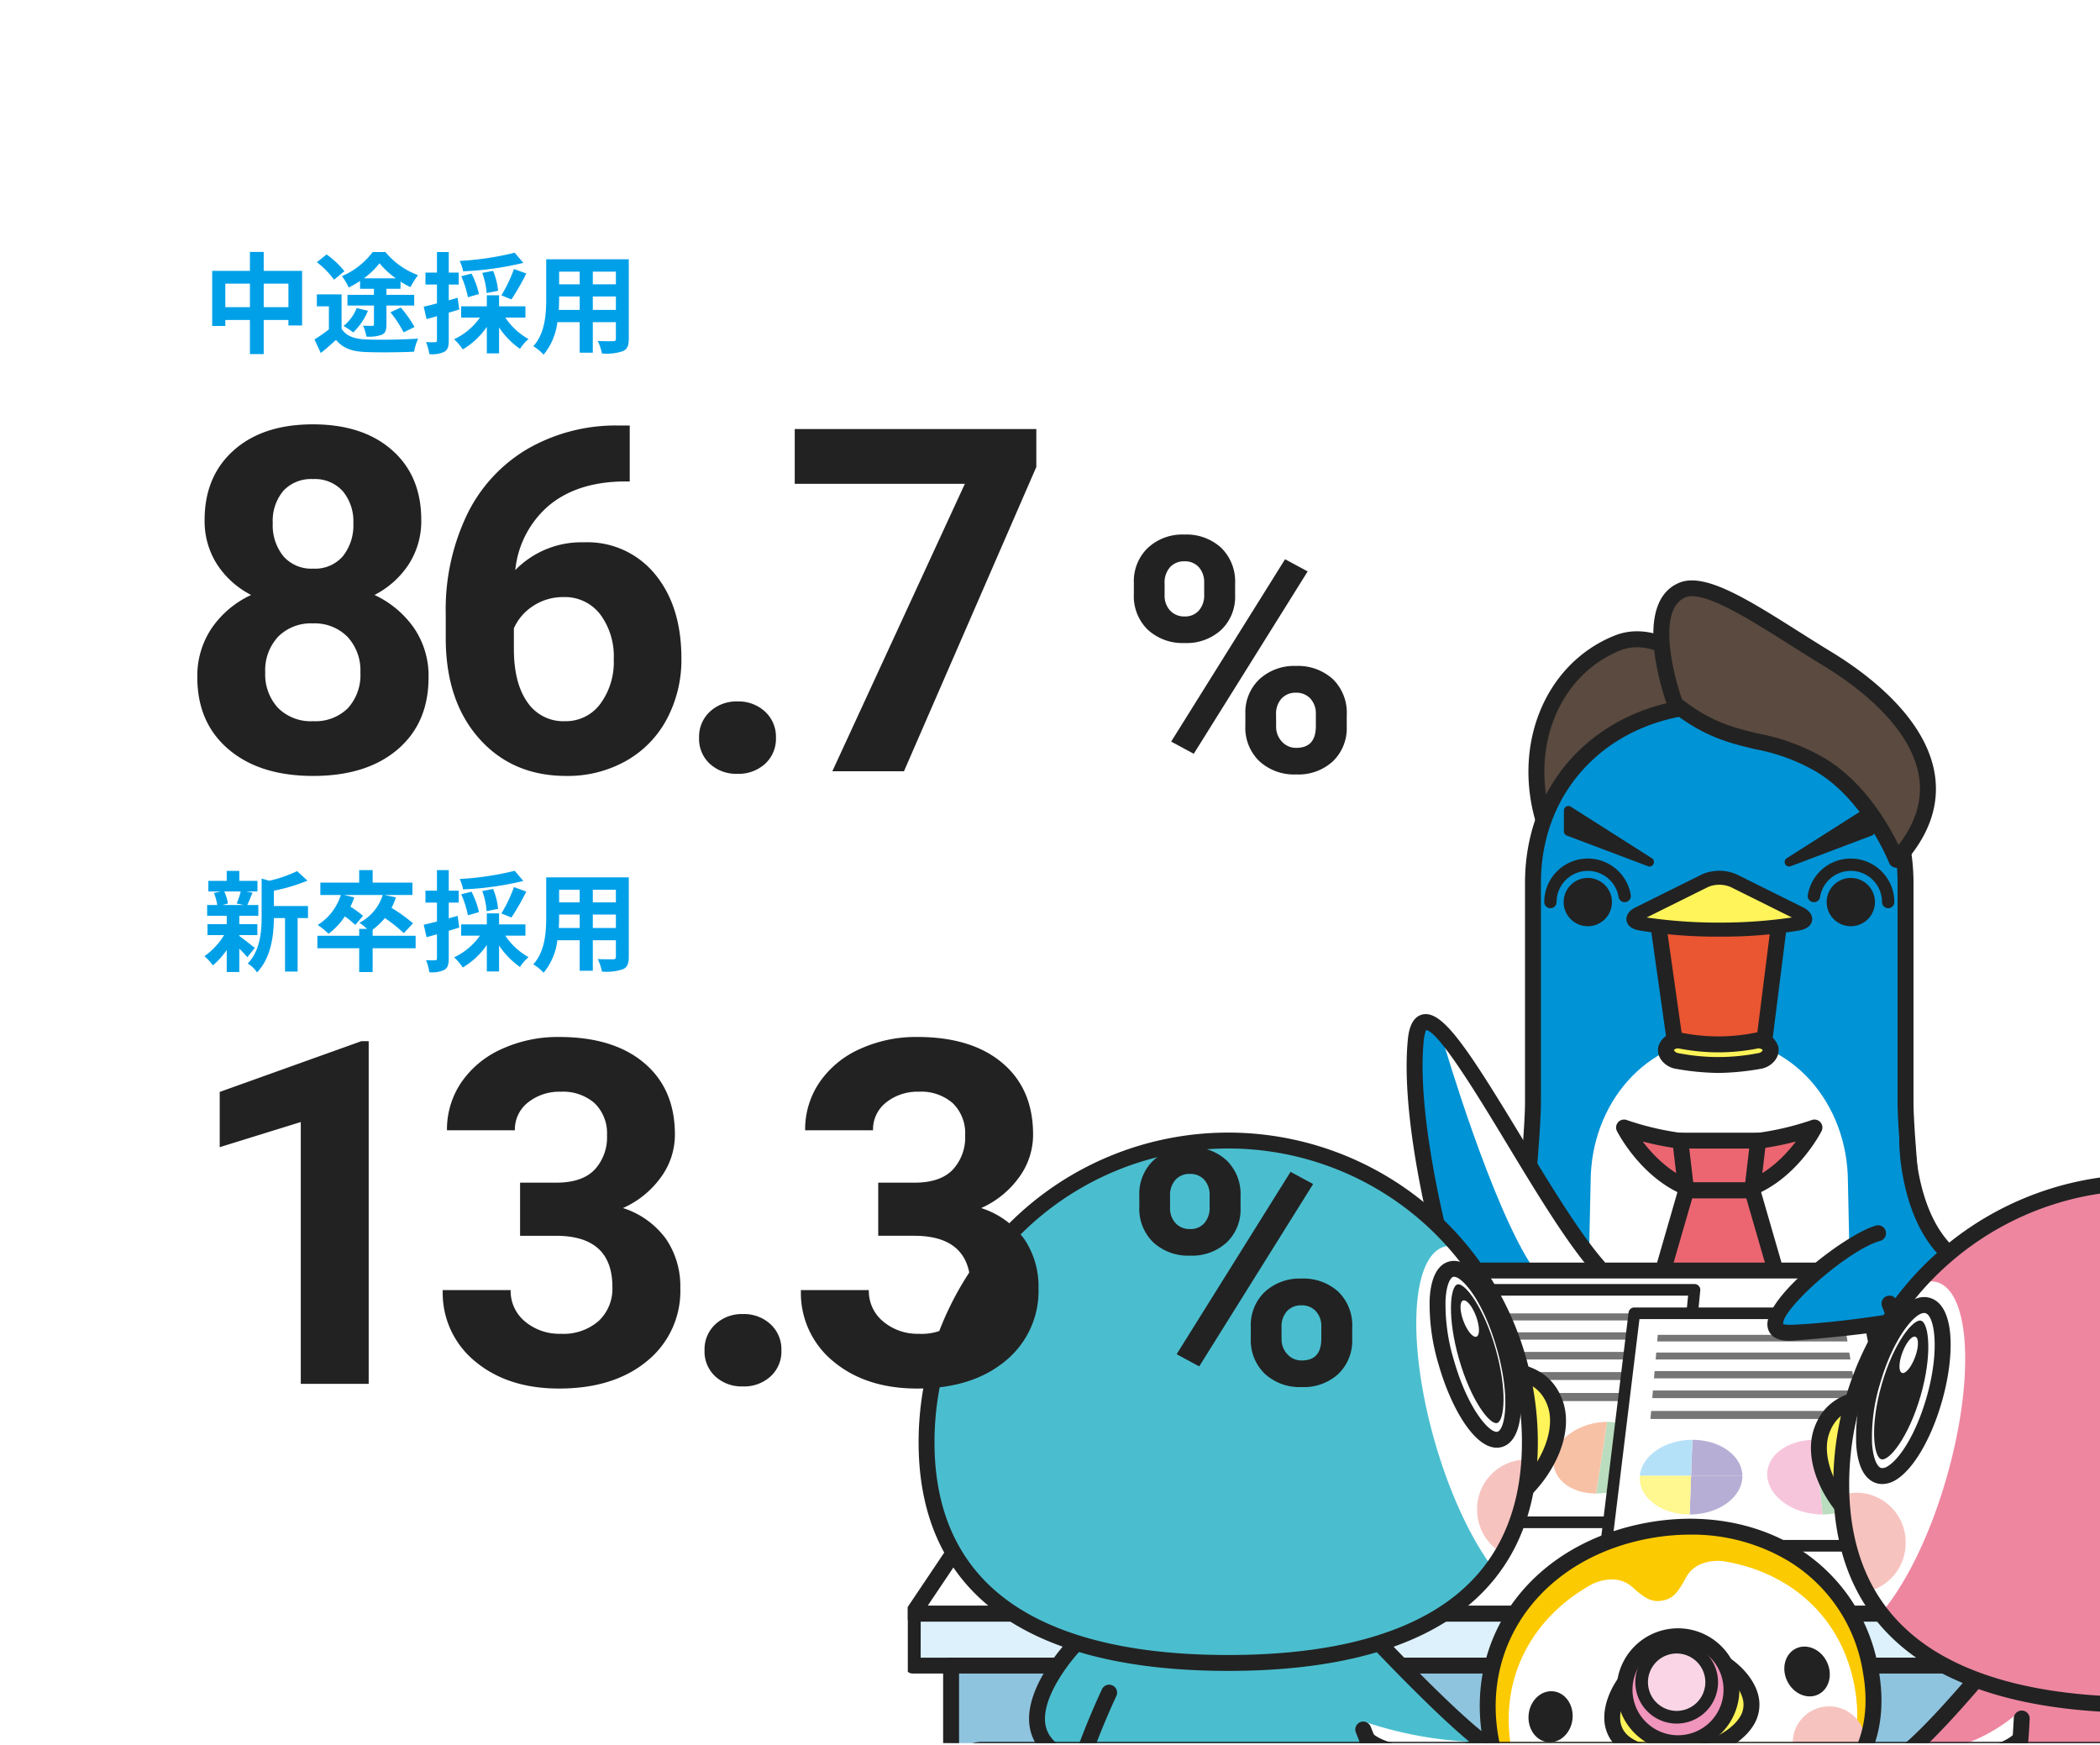 <svg xmlns="http://www.w3.org/2000/svg" xmlns:xlink="http://www.w3.org/1999/xlink" width="384" height="319" viewBox="0 0 384 319"><defs><clipPath id="a"><rect width="218" height="218" transform="translate(444.5 1252.684)" fill="#fff" stroke="#707070" stroke-width="1"/></clipPath><clipPath id="b"><rect width="297.859" height="280.353" fill="none"/></clipPath><clipPath id="d"><path d="M92.627,69.2,82.169,105.381l16.5,13.286,16.5-13.286L104.715,69.2Z" transform="translate(-82.169 -69.2)" fill="none"/></clipPath><clipPath id="f"><rect width="291.582" height="13.157" fill="none"/></clipPath></defs><g transform="translate(-360 -3551)"><rect width="384" height="319" transform="translate(360 3551)" fill="#fff"/><g transform="translate(81.5 2399)" clip-path="url(#a)"><g transform="translate(443.952 1258.113)"><g clip-path="url(#b)"><g clip-path="url(#b)"><path d="M73.16,40.4c-4.553-14.308,1.66-28.331,13.3-33.033,5.666-2.288,11.117,1.855,11.117,1.855L106.6,28.077" transform="translate(43.829 4.084)" fill="#5a4a3f"/><path d="M73.713,42.405a1.456,1.456,0,0,1-1.386-1.012c-4.677-14.7,1.4-29.675,14.144-34.821C92.835,4,98.762,8.428,99.012,8.616a1.421,1.421,0,0,1,.43.53L108.467,28a1.454,1.454,0,0,1-2.624,1.254L96.988,10.747c-1.085-.711-5.26-3.159-9.428-1.481-11.318,4.572-16.677,18-12.461,31.244a1.455,1.455,0,0,1-.946,1.828,1.438,1.438,0,0,1-.44.068" transform="translate(43.276 3.53)" fill="#222"/><path d="M140.3,86.753V46.644c0-19.605-15.249-32.5-34.058-32.5s-34.065,12.9-34.065,32.5V86.753c0,4.8-1.2,17.544-2.385,31.422h72.893C141.5,104.3,140.3,91.549,140.3,86.753" transform="translate(42.686 8.65)" fill="#0093d5"/><path d="M143.934,127.446a1.455,1.455,0,0,1-1.446-1.334c-.4-4.83-.817-9.665-1.214-14.231-.957-11.02-1.786-20.537-1.786-24.577V47.2c0-17.99-13.715-31.048-32.606-31.048S74.272,29.206,74.272,47.2V87.3c0,4.048-.832,13.591-1.794,24.64l-.832,9.652a1.453,1.453,0,0,1-2.9-.245l.832-9.66c.957-10.982,1.784-20.466,1.784-24.387V47.2c0-19.675,14.936-33.955,35.517-33.955S142.4,27.522,142.4,47.2V87.3c0,3.916.824,13.373,1.774,24.324.4,4.571.82,9.412,1.215,14.245a1.453,1.453,0,0,1-1.328,1.568c-.04,0-.082,0-.122,0" transform="translate(42.046 8.098)" fill="#222"/><path d="M125,78.233C125,63.748,114.7,52,101.475,52S77.949,63.748,77.949,78.233l-.361,16.79h47.776Z" transform="translate(47.454 31.803)" fill="#fff"/><path d="M64.056,95.628S56.545,69.588,58.039,53.6s21.035,27.165,33.4,41.235" transform="translate(35.377 30.641)" fill="#0093d5"/><path d="M61.145,52.508S69.956,82.592,77.6,93.727l11.468.833S65.8,55.5,61.145,52.508" transform="translate(37.397 32.115)" fill="#fff"/><path d="M64.609,97.633a1.455,1.455,0,0,1-1.4-1.051c-.309-1.073-7.57-26.49-6.068-42.566.1-1.044.393-4.224,2.7-4.751,3.591-.814,8.027,5.8,17.989,22.264,5.291,8.745,10.758,17.786,15.252,22.9A1.455,1.455,0,0,1,90.9,96.345c-4.661-5.3-10.2-14.458-15.552-23.31-5.278-8.725-12.5-20.659-14.867-20.927a8.879,8.879,0,0,0-.44,2.177c-1.45,15.536,5.894,41.235,5.968,41.491a1.453,1.453,0,0,1-1.4,1.857" transform="translate(34.825 30.091)" fill="#222"/><path d="M88.37,22.054S81.905,4.426,89.681,1.211C94.555-.8,105.524,7.309,116.1,13.722c12.653,7.668,26.588,21.638,12.724,36.814,0,0-4.575-11.736-13.832-17.309-9.853-5.939-16.131-2.8-26.619-11.173" transform="translate(52.506 0.549)" fill="#5a4a3f"/><path d="M129.384,52.539a1.516,1.516,0,0,1-.266-.026,1.458,1.458,0,0,1-1.088-.9c-.042-.113-4.519-11.351-13.228-16.593a34.947,34.947,0,0,0-11.154-4.145c-4.664-1.1-9.483-2.235-15.621-7.136a1.448,1.448,0,0,1-.459-.635C86.859,21.167,80.879,4.06,89.689.419c4.667-1.927,12.6,3.1,21.8,8.911,1.961,1.239,3.955,2.5,5.929,3.7,6.445,3.907,17.484,12.042,19.009,22.646.812,5.655-1.193,11.17-5.965,16.392a1.457,1.457,0,0,1-1.073.474M90.162,21.721c5.47,4.277,9.691,5.272,14.153,6.324A37.856,37.856,0,0,1,116.3,32.53c7.2,4.337,11.633,12.074,13.463,15.849,3.106-4.011,4.377-8.137,3.779-12.292-1.354-9.423-11.631-16.935-17.634-20.574-2-1.21-4-2.477-5.979-3.728C102.5,7.085,94.077,1.758,90.8,3.1c-5.167,2.135-2.326,13.808-.637,18.617" transform="translate(51.943 0)" fill="#222"/><path d="M104.69,63.5H88.953L85.3,37.735l22.551.638Z" transform="translate(52.173 23.079)" fill="#ea5532"/><path d="M105.241,65.506H89.5a1.456,1.456,0,0,1-1.439-1.249L84.417,38.491A1.453,1.453,0,0,1,85.9,36.834l22.551.638a1.452,1.452,0,0,1,1.4,1.636l-3.165,25.127a1.453,1.453,0,0,1-1.442,1.272M90.767,62.6h13.191l2.8-22.266-19.225-.545Z" transform="translate(51.622 22.527)" fill="#222"/><path d="M105.483,53.631c.221,1.014-.709,2.09-2.087,2.314a38.892,38.892,0,0,1-14.92,0c-1.373-.222-2.308-1.307-2.085-2.314a2.257,2.257,0,0,1,2.7-1.4,35.553,35.553,0,0,0,13.7,0,2.251,2.251,0,0,1,2.695,1.4" transform="translate(52.818 31.921)" fill="#fff459"/><path d="M96.479,58.676a46.866,46.866,0,0,1-7.684-.743,4.147,4.147,0,0,1-2.782-1.7,3.028,3.028,0,0,1-.492-2.363,3.679,3.679,0,0,1,4.351-2.522,33.995,33.995,0,0,0,13.235,0,3.7,3.7,0,0,1,4.347,2.524,3.023,3.023,0,0,1-.492,2.361,4.15,4.15,0,0,1-2.782,1.7,47.017,47.017,0,0,1-7.7.745M89.141,54.2a.9.9,0,0,0-.78.3,1.115,1.115,0,0,0,.9.569,37.636,37.636,0,0,0,14.455,0,1.092,1.092,0,0,0,.9-.574,1.065,1.065,0,0,0-1.039-.269,36.936,36.936,0,0,1-14.164,0,1.578,1.578,0,0,0-.268-.023" transform="translate(52.265 31.369)" fill="#222"/><path d="M117.156,40.633a1.127,1.127,0,0,1-1.127-1.127,5.707,5.707,0,0,0-11.338-.923,1.109,1.109,0,0,1-1.3.932,1.129,1.129,0,0,1-.93-1.294,7.961,7.961,0,0,1,15.816,1.286,1.127,1.127,0,0,1-1.127,1.127" transform="translate(62.661 19.298)" fill="#222"/><path d="M113.422,38.161a4.413,4.413,0,1,1-4.414-4.408,4.407,4.407,0,0,1,4.414,4.408" transform="translate(63.973 20.644)" fill="#222"/><path d="M73.679,40.633a1.127,1.127,0,0,1-1.127-1.127,7.963,7.963,0,0,1,15.82-1.286,1.127,1.127,0,1,1-2.226.363,5.709,5.709,0,0,0-11.341.923,1.127,1.127,0,0,1-1.127,1.127" transform="translate(44.374 19.298)" fill="#222"/><path d="M74.754,38.161a4.413,4.413,0,1,0,4.414-4.408,4.407,4.407,0,0,0-4.414,4.408" transform="translate(45.721 20.644)" fill="#222"/><path d="M100.335,35.524l14.828-5.6V26.1Z" transform="translate(61.366 15.962)" fill="#222"/><path d="M100.645,36.655a.821.821,0,0,1-.44-1.512l14.83-9.425a.821.821,0,0,1,1.26.691v3.824a.824.824,0,0,1-.53.767l-14.83,5.6a.79.79,0,0,1-.29.053m14.01-8.753-6.845,4.35,6.845-2.583Z" transform="translate(61.055 15.652)" fill="#222"/><path d="M90.121,35.524l-14.83-5.6V26.1Z" transform="translate(46.049 15.962)" fill="#222"/><path d="M90.432,36.655a.792.792,0,0,1-.29-.055L75.312,31a.822.822,0,0,1-.53-.767V26.41a.82.82,0,0,1,1.26-.691l14.83,9.425a.821.821,0,0,1-.44,1.512m-14.01-6.988,6.845,2.585L76.423,27.9Z" transform="translate(45.738 15.651)" fill="#222"/><path d="M112.82,42.1c1.57-.295,1.686-1.118.256-1.829l-12.1-6.013a6.609,6.609,0,0,0-5.2,0l-12.1,6.013c-1.431.711-1.317,1.534.256,1.829a86.341,86.341,0,0,0,14.448,1.112A86.307,86.307,0,0,0,112.82,42.1" transform="translate(50.56 20.628)" fill="#fff459"/><path d="M98.862,44.978a87.057,87.057,0,0,1-14.685-1.133c-1.815-.34-2.211-1.3-2.288-1.842s.045-1.573,1.7-2.393L95.69,33.6a7.921,7.921,0,0,1,6.342,0l12.1,6.011c1.649.82,1.771,1.852,1.694,2.393s-.471,1.5-2.284,1.842a87.04,87.04,0,0,1-14.682,1.133m14.445-2.392h0ZM85.579,41.481a91.268,91.268,0,0,0,13.283.936,91.224,91.224,0,0,0,13.278-.936l-11.249-5.589a5.394,5.394,0,0,0-4.06,0Z" transform="translate(50.074 20.144)" fill="#222"/><path d="M81.606,62.063s6.2,12.168,17.412,12.168,17.407-12.168,17.407-12.168a53.494,53.494,0,0,1-34.819,0" transform="translate(49.911 37.959)" fill="#eb6671"/><path d="M99.569,76.235c-11.96,0-18.437-12.432-18.706-12.962a1.452,1.452,0,0,1,1.816-2.015,52.081,52.081,0,0,0,33.775,0,1.453,1.453,0,0,1,1.816,2.015c-.269.53-6.748,12.962-18.7,12.962m-14-11.054c2.564,3.363,7.375,8.147,14,8.147,6.646,0,11.452-4.785,14.007-8.152a55.341,55.341,0,0,1-28.007,0" transform="translate(49.36 37.408)" fill="#222"/><path d="M101.155,72.654H89.068l-1.078-9.1h14.239Z" transform="translate(53.816 38.869)" fill="#eb6671"/><path d="M101.707,74.66H89.62a1.452,1.452,0,0,1-1.442-1.283l-1.08-9.1A1.453,1.453,0,0,1,88.54,62.65h14.239a1.458,1.458,0,0,1,1.088.488,1.439,1.439,0,0,1,.355,1.136l-1.073,9.1a1.449,1.449,0,0,1-1.441,1.283m-10.8-2.907h9.5l.73-6.2H90.176Z" transform="translate(53.264 38.318)" fill="#222"/><path d="M104.714,69.2H92.627L82.169,105.382l16.5,13.286,16.5-13.286Z" transform="translate(50.256 42.323)" fill="#eb6671"/></g><g transform="translate(132.425 111.524)"><g clip-path="url(#d)"><path d="M92.41,78.891v7.584l10.682,17.381h4.664Z" transform="translate(-75.905 -63.273)" fill="#0093d5"/><path d="M98.236,78.891v7.584L87.548,103.856H82.884Z" transform="translate(-81.732 -63.273)" fill="#222"/><rect width="3.375" height="13.273" transform="translate(8.126 16.513)" fill="#222"/></g></g><g clip-path="url(#b)"><path d="M99.225,120.673a1.452,1.452,0,0,1-.912-.321l-16.5-13.285a1.462,1.462,0,0,1-.485-1.537L91.781,69.348a1.454,1.454,0,0,1,1.4-1.051h12.087a1.453,1.453,0,0,1,1.4,1.051l10.464,36.182a1.459,1.459,0,0,1-.485,1.537l-16.5,13.285a1.451,1.451,0,0,1-.911.321M84.384,105.408l14.841,11.945,14.838-11.945-9.89-34.2h-9.9Z" transform="translate(49.704 41.771)" fill="#222"/><path d="M295.854,141.028H.9l42.142-62.74H253.71Z" transform="translate(0.552 47.882)" fill="#fff"/><path d="M296.406,143.033H1.453a1.452,1.452,0,0,1-1.205-2.264l42.14-62.74a1.457,1.457,0,0,1,1.209-.643H254.261a1.457,1.457,0,0,1,1.209.643l42.142,62.74a1.454,1.454,0,0,1-1.205,2.264M4.182,140.126H293.676l-40.19-59.833H44.371Z" transform="translate(0 47.33)" fill="#222"/><rect width="294.951" height="9.489" transform="translate(1.454 188.91)" fill="#ddf1fc"/><path d="M296.4,128.711H1.454A1.452,1.452,0,0,1,0,127.257V117.77a1.453,1.453,0,0,1,1.454-1.454H296.4a1.453,1.453,0,0,1,1.454,1.454v9.488a1.452,1.452,0,0,1-1.454,1.454m-293.5-2.906H294.953v-6.582H2.907Z" transform="translate(0 71.14)" fill="#222"/><rect width="280.928" height="16.032" transform="translate(8.466 198.399)" fill="#8fc4df"/><path d="M286.733,141.144H5.8a1.453,1.453,0,0,1-1.454-1.454V123.656A1.452,1.452,0,0,1,5.8,122.2H286.733a1.453,1.453,0,0,1,1.454,1.452V139.69a1.454,1.454,0,0,1-1.454,1.454M7.257,138.236H285.279V125.11H7.257Z" transform="translate(2.661 74.742)" fill="#222"/><path d="M67.8,80.476h42.785l-4.172,42.5H55.283Z" transform="translate(33.812 49.22)" fill="#fff"/><path d="M106.817,124.445H55.686a1.066,1.066,0,0,1-1.019-1.362l12.519-42.5a1.062,1.062,0,0,1,1.019-.761H110.99a1.06,1.06,0,0,1,1.056,1.165l-4.172,42.5a1.064,1.064,0,0,1-1.056.959m-49.712-2.124h48.75L109.82,81.94H69Z" transform="translate(33.409 48.818)" fill="#222"/><path d="M99.125,93.661H62.477l.409-1.483,36.414,0Z" transform="translate(38.211 56.377)" fill="#757575"/><path d="M99.183,91.245H63.134l.388-1.434H99.355Z" transform="translate(38.614 54.93)" fill="#757575"/><path d="M99.243,88.908l-35.475,0,.38-1.388H99.407Z" transform="translate(39.001 53.527)" fill="#757575"/><path d="M99.3,86.643H64.383l.366-1.347,34.709,0Z" transform="translate(39.378 52.168)" fill="#757575"/><path d="M99.356,84.448H64.977l.355-1.3H99.509Z" transform="translate(39.741 50.852)" fill="#757575"/><path d="M78.437,108.56c4.967,0,9.354-3.054,9.791-6.725.424-3.563-3.057-6.379-7.766-6.379h0l-2.027,13.1Z" transform="translate(47.969 58.382)" fill="#b9ddbe"/><path d="M73.685,101.835c-.693,3.67,2.743,6.72,7.7,6.725l2.027-13.1c-4.712,0-9.057,2.815-9.731,6.379" transform="translate(45.012 58.382)" fill="#f7c1a6"/><path d="M64.573,106.141h.011c4.962,0,9.618-3.054,10.379-6.725v0H66.2Z" transform="translate(39.494 60.801)" fill="#b5e1f8"/><path d="M74.347,101.83c.732-3.562-2.5-6.374-7.21-6.374H67.13l-1.549,6.374Z" transform="translate(40.11 58.382)" fill="#b5e1f8"/><path d="M60.231,99.416c-1.017,3.67,2.158,6.72,7.114,6.725l1.623-6.73H60.231Z" transform="translate(36.722 60.801)" fill="#fff78f"/><path d="M68.9,101.83l1.544-6.374c-4.7,0-9.294,2.812-10.28,6.374Z" transform="translate(36.794 58.382)" fill="#b5e1f8"/><path d="M84.736,83.139h42.785l8.366,42.5H79.555Z" transform="translate(48.657 50.849)" fill="#fff"/><path d="M136.29,127.107H79.959a1.06,1.06,0,0,1-1.054-1.191l5.181-42.5a1.061,1.061,0,0,1,1.052-.935h42.785a1.061,1.061,0,0,1,1.041.857l8.366,42.5a1.062,1.062,0,0,1-1.041,1.267m-55.133-2.124H135L127.052,84.6H86.078Z" transform="translate(48.255 50.446)" fill="#222"/><path d="M122.935,95.683H84.6l.134-1.468H122.7Z" transform="translate(51.741 57.623)" fill="#757575"/><path d="M122.194,93.295H84.806l.121-1.4h37.04Z" transform="translate(51.869 56.206)" fill="#757575"/><path d="M121.485,91.022H85l.119-1.33h36.148Z" transform="translate(51.988 54.857)" fill="#757575"/><path d="M120.812,88.858H85.192L85.3,87.59h35.3Z" transform="translate(52.105 53.571)" fill="#757575"/><path d="M120.168,86.793h-34.8l.1-1.21h34.5Z" transform="translate(52.212 52.344)" fill="#757575"/><path d="M104.681,111.146c5.4,0,9.249-3.26,8.621-7.112-.6-3.683-5.093-6.545-10.06-6.545h-.006l1.439,13.657Z" transform="translate(63.14 59.626)" fill="#b9ddbe"/><path d="M97.853,104.033c.19,3.85,4.716,7.109,10.118,7.112l-1.439-13.657c-4.973,0-8.857,2.865-8.679,6.545" transform="translate(59.845 59.625)" fill="#f7c5db"/><path d="M89.051,108.664h.008c5.4,0,9.712-3.26,9.633-7.112v0H89.309Z" transform="translate(54.465 62.108)" fill="#b7aed5"/><path d="M98.593,104.029c-.076-3.679-4.164-6.54-9.131-6.54h-.011l-.239,6.54Z" transform="translate(54.563 59.626)" fill="#b7aed5"/><path d="M83.41,101.551c-.358,3.85,3.707,7.107,9.1,7.112l.258-7.117H83.41Z" transform="translate(51.002 62.107)" fill="#fff78f"/><path d="M92.764,104.029,93,97.489c-4.962,0-9.254,2.862-9.6,6.54Z" transform="translate(51.01 59.626)" fill="#b5e1f8"/><path d="M122.887,63.7s.131,19.183,12.877,23.559c17.015,5.845-24.314,11.009-34.181,11.33s8.807-16.216,16.027-18.216" transform="translate(60.408 38.96)" fill="#0093d5"/><path d="M101.871,100.6c-3.106,0-3.824-1.6-3.971-2.574-.8-5.255,14.2-16.927,19.871-18.5a1.454,1.454,0,0,1,.777,2.8C112.49,84,100.272,95.054,100.77,97.573a6.482,6.482,0,0,0,1.086.118l.23,0c10.611-.345,35.128-4.09,36.829-7.091h0a14.232,14.232,0,0,0-3.072-1.413c-13.567-4.654-13.853-24.1-13.858-24.922a1.453,1.453,0,0,1,1.441-1.463h.011a1.454,1.454,0,0,1,1.454,1.442c0,.182.284,18.208,11.894,22.194,1.486.511,5.428,1.866,5.017,4.608-1.059,7.035-39.236,9.538-39.62,9.549-.1,0-.208.006-.309.006" transform="translate(59.858 38.409)" fill="#222"/><path d="M179.4,139.943h.1c5.439,4.836,23.346,4.6,20.166,1.894-7.766-6.6-21.312-23.941-21.312-23.941h-42.99s-13.546,17.343-21.312,23.941c-3.18,2.7,14.732,2.943,20.166-1.894h.106c-.176,2.406-.44,5.2-.791,7.976h46.655c-.356-2.78-.617-5.57-.79-7.976" transform="translate(69.529 72.107)" fill="#ee86a0"/><path d="M114.181,136.131c9.305,4.749,17.736-.422,17.736-.422a22.969,22.969,0,0,0,2.64-3.8l-.5-3.629a31.171,31.171,0,0,1-19.871,7.847" transform="translate(69.835 78.46)" fill="#fff"/><path d="M95.594,140.466c-8.289-6.6-24.2-23.941-24.2-23.941H28.414A107.177,107.177,0,0,0,16.448,129.4c-1.415,1.742-2.06,8.482-.272,11.5,1.665,2.809,4.719,4.595,7.423,2.263a55.793,55.793,0,0,0-2.018,5.8H78.216c-.872-2.885-1.9-5.779-2.9-8.337,5.6,4.832,23.676,2.551,20.281-.151" transform="translate(9.227 71.268)" fill="#4abecf"/><path d="M52.716,129.507l-1.241.293a16.4,16.4,0,0,0,2.306,3.267s9.707,4.822,18.575.073a71.725,71.725,0,0,1-19.641-3.633" transform="translate(31.483 79.208)" fill="#fff"/><path d="M120.03,145.778a18.005,18.005,0,0,1-5.305-.624,2.516,2.516,0,0,1-1.913-1.81,2.123,2.123,0,0,1,.854-2.063c7.568-6.429,20.975-23.555,21.111-23.728a1.452,1.452,0,1,1,2.288,1.789c-.533.683-12.661,16.174-20.524,23.283,3.575.577,13.567.077,17.268-3.217a1.453,1.453,0,0,1,1.931,2.172c-3.3,2.941-10.4,4.2-15.71,4.2" transform="translate(68.977 71.555)" fill="#222"/><path d="M170.259,145.777c-5.312,0-12.408-1.255-15.713-4.2a1.453,1.453,0,1,1,1.931-2.171c3.705,3.291,13.683,3.8,17.268,3.215-7.889-7.141-19.994-22.6-20.524-23.283a1.451,1.451,0,1,1,2.287-1.787c.137.171,13.547,17.3,21.112,23.726a2.131,2.131,0,0,1,.854,2.063,2.521,2.521,0,0,1-1.91,1.811,18.03,18.03,0,0,1-5.305.622m4.5-2.255h0Z" transform="translate(93.522 71.555)" fill="#222"/><path d="M125.938,149.256a1.5,1.5,0,0,1-.3-.031,1.452,1.452,0,0,1-1.123-1.721,125.6,125.6,0,0,0,2.132-17.9,1.454,1.454,0,0,1,2.906.111,126.359,126.359,0,0,1-2.193,18.382,1.452,1.452,0,0,1-1.42,1.156" transform="translate(76.135 78.412)" fill="#222"/><path d="M156.936,150.357a1.452,1.452,0,0,1-1.42-1.156c-1.805-8.632-2.179-20.79-2.193-21.3a1.453,1.453,0,1,1,2.906-.085c0,.122.38,12.413,2.132,20.79a1.452,1.452,0,0,1-1.123,1.721,1.5,1.5,0,0,1-.3.031" transform="translate(93.774 77.31)" fill="#222"/><path d="M65.7,145.46c-4.533,0-9.451-.853-12.16-3.2a1.453,1.453,0,0,1,1.9-2.2c3.939,3.41,14.608,2.666,17.725,1.517-8.455-6.975-23.025-22.833-23.659-23.525a1.453,1.453,0,1,1,2.14-1.965c.16.172,15.929,17.335,24.032,23.786a2.208,2.208,0,0,1,.943,2.134c-.242,1.47-1.958,2.092-2.524,2.3a27.11,27.11,0,0,1-8.4,1.151m8.2-3.281h0Z" transform="translate(30.046 70.717)" fill="#222"/><path d="M56.364,143.063a1.458,1.458,0,0,1-1.394-1.041c-.932-3.157-2.193-6.712-3.752-10.567a1.454,1.454,0,0,1,2.7-1.091c1.592,3.944,2.886,7.589,3.844,10.835A1.453,1.453,0,0,1,56.775,143a1.387,1.387,0,0,1-.411.06" transform="translate(31.261 79.176)" fill="#222"/><path d="M19.565,145.622a1.387,1.387,0,0,1-.411-.06,1.453,1.453,0,0,1-.983-1.805,140.742,140.742,0,0,1,6.8-17.654,1.454,1.454,0,0,1,2.63,1.243,139.6,139.6,0,0,0-6.643,17.235,1.458,1.458,0,0,1-1.394,1.041" transform="translate(11.077 76.617)" fill="#222"/><path d="M22.591,144.316a1.43,1.43,0,0,1-.459-.076c-4.38-1.459-7-3.869-7.792-7.167-1.807-7.523,7.081-16.648,7.46-17.033a1.454,1.454,0,0,1,2.071,2.04c-2.268,2.306-7.894,9.375-6.7,14.318.541,2.253,2.524,3.965,5.884,5.086a1.453,1.453,0,0,1-.459,2.832" transform="translate(8.622 73.154)" fill="#222"/><path d="M104.265,98.781c-2.864,7.789,5.989,20.14,15.233,20.851s17.2-4.735,17.773-12.164-6.458-14.026-15.7-14.737-15.159.218-17.3,6.05" transform="translate(63.435 56.59)" fill="#fff459"/><path d="M121.678,121.7c-.577,0-1.157-.021-1.739-.066-5.123-.395-10.479-4.029-13.986-9.484-2.988-4.656-3.9-9.51-2.5-13.318,2.5-6.817,9.326-7.726,18.775-7a20.393,20.393,0,0,1,12.417,5.239,13.161,13.161,0,0,1-1.636,21.281,20.057,20.057,0,0,1-11.333,3.347m-4.266-27.167c-6.683,0-9.865,1.586-11.23,5.3-1.065,2.9-.237,6.919,2.219,10.745,2.973,4.633,7.594,7.836,11.758,8.156a17.478,17.478,0,0,0,11.209-2.78,10.266,10.266,0,0,0,1.291-16.762,17.476,17.476,0,0,0-10.65-4.461c-1.692-.131-3.218-.2-4.6-.2m-12.593,4.8h0Z" transform="translate(62.88 56.038)" fill="#222"/><path d="M216.575,123.471c0,30.458-24.7,40.35-55.167,40.344s-55.159-9.886-55.159-40.352a55.163,55.163,0,1,1,110.326.008" transform="translate(64.983 41.774)" fill="#ee86a0"/><path d="M123.75,79.667a5.1,5.1,0,0,0-3.676.5,54.885,54.885,0,0,0-13.824,36.439c0,9.942,2.666,17.658,7.267,23.589,4.434-5.139,8.93-14.11,12-24.822,5.149-17.955,4.355-33.952-1.771-35.705" transform="translate(64.983 48.63)" fill="#fff"/><path d="M117.987,112.638a9.039,9.039,0,0,0-8.93-9.146,8.637,8.637,0,0,0-2.743.485,38.679,38.679,0,0,0,4.548,17.628,9.108,9.108,0,0,0,7.125-8.967" transform="translate(65.023 63.297)" fill="#f7c3bf"/><path d="M161.994,165.82a.292.292,0,0,0-.053,0c-16.919,0-30.3-3.02-39.757-8.973-11.173-7.028-16.837-18.076-16.837-32.832a56.617,56.617,0,1,1,113.234.008c0,14.754-5.666,25.8-16.84,32.827-9.46,5.952-22.837,8.97-39.747,8.97m-.034-2.907h.031c16.36,0,29.211-2.867,38.2-8.524,10.271-6.461,15.48-16.679,15.48-30.366a53.709,53.709,0,1,0-107.419-.008c0,13.692,5.205,23.912,15.476,30.373,8.993,5.657,21.85,8.525,38.21,8.525Z" transform="translate(64.432 41.222)" fill="#222"/><path d="M121.68,99.463c-2.453,8.583-6.986,14.824-10.111,13.926s-3.668-8.587-1.2-17.173,6.986-14.817,10.118-13.926,3.662,8.59,1.2,17.173" transform="translate(66.554 50.277)" fill="#fff"/><path d="M112.733,115.48a3.709,3.709,0,0,1-1.015-.14c-1.518-.434-3.4-2-3.747-7a36.125,36.125,0,0,1,1.547-11.971c2.409-8.419,7.281-16.243,11.911-14.925,4.637,1.339,4.612,10.558,2.2,18.972-1.99,6.965-5.365,12.625-8.6,14.419a4.692,4.692,0,0,1-2.295.645m7.654-31.273c-1.826,0-5.749,4.843-8.073,12.962a33.316,33.316,0,0,0-1.447,10.969c.2,2.774.972,4.213,1.652,4.409a1.627,1.627,0,0,0,1.1-.253c2.058-1.141,5.191-5.6,7.217-12.675v0c2.442-8.5,1.492-14.886-.206-15.376a.85.85,0,0,0-.242-.032" transform="translate(66.003 49.723)" fill="#222"/><path d="M111.3,109.322c-1.413-.411-2.118-6.074.074-13.694,2.174-7.613,5.776-12.042,7.191-11.639s2.118,6.073-.071,13.689-5.781,12.047-7.194,11.644" transform="translate(67.263 51.353)" fill="#222"/><path d="M113.55,87.313a1.454,1.454,0,0,1-1.354-.923l-1.278-3.27a1.454,1.454,0,0,1,2.709-1.059l1.276,3.27a1.451,1.451,0,0,1-.825,1.882,1.423,1.423,0,0,1-.529.1" transform="translate(67.778 49.624)" fill="#222"/><path d="M86.311,95.676c2.867,7.789-5.989,20.14-15.233,20.851s-17.2-4.735-17.77-12.164,6.455-14.026,15.7-14.737,15.159.218,17.3,6.05" transform="translate(32.584 54.691)" fill="#fff459"/><path d="M70.006,118.6a20.059,20.059,0,0,1-11.333-3.347,13.16,13.16,0,0,1-1.637-21.281,20.4,20.4,0,0,1,12.419-5.239c9.463-.728,16.274.185,18.772,7,1.4,3.807.492,8.661-2.495,13.315-3.5,5.459-8.865,9.093-13.989,9.488-.582.045-1.162.068-1.737.068m4.266-27.167c-1.376,0-2.9.066-4.6.2a17.485,17.485,0,0,0-10.65,4.461,10.267,10.267,0,0,0,1.288,16.764,17.464,17.464,0,0,0,11.207,2.78c4.171-.321,8.788-3.525,11.763-8.16,2.456-3.826,3.284-7.839,2.218-10.741h0c-1.362-3.715-4.545-5.3-11.226-5.3" transform="translate(32.032 54.139)" fill="#222"/><path d="M112.789,118.706c0,30.459-24.7,40.352-55.167,40.344S2.466,149.162,2.466,118.7a55.162,55.162,0,1,1,110.323.006" transform="translate(1.508 38.861)" fill="#4abecf"/><path d="M65.595,75.646A4.488,4.488,0,0,0,63.2,75.63c-6.126,1.753-6.92,17.75-1.771,35.705,2.748,9.579,6.637,17.76,10.6,23.065,4.316-5.849,6.777-13.4,6.777-22.995a54.892,54.892,0,0,0-13.209-35.76" transform="translate(35.494 46.162)" fill="#fff"/><path d="M73.857,99.734a9.038,9.038,0,0,0-8.925,9.146,9.156,9.156,0,0,0,4.612,7.968,37.59,37.59,0,0,0,4.872-17.056c-.187-.013-.369-.058-.559-.058" transform="translate(39.713 60.999)" fill="#f7c3bf"/><path d="M58.214,161.056c-.023,0-.052,0-.066,0-16.912,0-30.285-3.02-39.747-8.973-11.173-7.028-16.837-18.074-16.837-32.83a56.615,56.615,0,1,1,113.23.006c0,14.754-5.666,25.8-16.84,32.829-9.46,5.95-22.833,8.969-39.741,8.969m-.04-2.907h.04c16.35,0,29.2-2.867,38.194-8.524,10.271-6.461,15.48-16.677,15.48-30.366a53.708,53.708,0,1,0-107.416-.006c0,13.692,5.206,23.91,15.476,30.371,8.99,5.657,21.844,8.525,38.2,8.525Z" transform="translate(0.957 38.31)" fill="#222"/><path d="M62.058,95.246c2.458,8.575,6.83,14.859,9.76,14.021s3.315-8.484.851-17.067S65.839,77.333,62.9,78.169s-3.31,8.49-.846,17.077" transform="translate(36.961 47.764)" fill="#fff"/><path d="M71.825,111.349c-4.123,0-8.372-7.336-10.611-15.151a38.234,38.234,0,0,1-1.655-11.916c.247-4.994,2.037-6.54,3.5-6.957,4.408-1.247,9.143,6.609,11.562,15.025s2.558,17.6-1.845,18.866a3.416,3.416,0,0,1-.948.134M64.029,80.1a.609.609,0,0,0-.176.024c-.413.118-1.235,1.172-1.391,4.306A35.316,35.316,0,0,0,64.007,95.4c2.62,9.148,6.667,13.423,7.963,13.023,1.328-.382,2.48-6.118-.145-15.268C69.3,84.372,65.5,80.1,64.029,80.1" transform="translate(36.41 47.213)" fill="#222"/><path d="M70.406,105.206c1.328-.377,1.89-6-.29-13.618s-5.642-12.094-6.977-11.716-1.89,6.016.295,13.633,5.644,12.087,6.972,11.7" transform="translate(37.901 48.837)" fill="#222"/><path d="M63.577,85.426c.682,1.826,1.742,3.117,2.387,2.882s.611-1.911-.071-3.732-1.742-3.117-2.379-2.877-.616,1.9.063,3.728" transform="translate(38.562 49.95)" fill="#fff"/><path d="M136.192,133.769c3.384,19.2-11.083,28.177-30.289,31.559s-35.858-.1-39.243-19.3S76.6,111.384,95.8,108s37.012,6.567,40.4,25.771" transform="translate(40.449 65.654)" fill="#fcca00"/><path d="M131.813,134.443c-2.319-13.178-12.142-21.359-24.331-23.2-1.805-.11-5.038.142-6.595,3.115-1.454,2.785-2.429,3.807-4.274,4.132s-3.106-.3-5.428-2.421c-2.508-2.287-5.675-1.373-7.315-.648-10.793,5.9-17.2,16.936-14.883,30.094,3.059,17.349,18.121,20.5,35.46,17.439,17.355-3.056,30.426-11.168,27.365-28.513" transform="translate(41.905 68.026)" fill="#fff"/><path d="M82.72,138.736a6.653,6.653,0,1,1-7.7-5.4,6.651,6.651,0,0,1,7.7,5.4" transform="translate(42.516 81.488)" fill="#f7c3bf"/><path d="M100.848,135.539a6.653,6.653,0,1,0,5.4-7.707,6.656,6.656,0,0,0-5.4,7.707" transform="translate(61.617 78.121)" fill="#f7c3bf"/><path d="M94.469,168.477a37.329,37.329,0,0,1-14.113-2.43c-8-3.262-12.9-9.728-14.574-19.217-3.4-19.312,9.344-36.013,30.314-39.71,9.839-1.736,19.473-.1,27.14,4.606a32.331,32.331,0,0,1,14.938,22.343c1.671,9.489-.727,17.239-7.128,23.04-5.383,4.874-13.568,8.308-24.339,10.2a70.663,70.663,0,0,1-12.239,1.167m9.238-59.125a41.07,41.07,0,0,0-7.106.629c-19.312,3.407-31.069,18.691-27.958,36.344,1.488,8.443,5.8,14.171,12.811,17.032,6.2,2.529,14.532,2.9,24.748,1.094s17.924-4.994,22.895-9.494c5.612-5.086,7.7-11.942,6.216-20.382A29.093,29.093,0,0,0,121.718,114.2a34.333,34.333,0,0,0-18.011-4.851" transform="translate(39.898 65.103)" fill="#222"/><path d="M78.811,131.1c-.272,2.564-2.282,4.458-4.5,4.226s-3.787-2.5-3.52-5.069,2.282-4.458,4.5-4.226,3.787,2.5,3.52,5.069" transform="translate(43.281 77.069)" fill="#222"/><path d="M100.331,127.27c1.13,2.317,3.668,3.407,5.666,2.432s2.7-3.645,1.573-5.966-3.668-3.409-5.666-2.432-2.709,3.645-1.573,5.966" transform="translate(61.032 73.972)" fill="#222"/><path d="M94.36,140.272c-4.962.875-13.694,0-14.081-6.2-.3-4.788,4.485-11.384,10.793-12.5h-.011c6.308-1.112,13.064,3.45,14.421,8.052,1.76,5.968-6.142,9.773-11.11,10.65Z" transform="translate(49.092 74.251)" fill="#fff459"/><path d="M91.438,142.573c-3.346,0-6.917-.741-9.28-2.6a7.1,7.1,0,0,1-2.778-5.259c-.34-5.421,4.777-12.691,11.9-14l.079-.016c7.176-1.275,14.525,3.84,16.068,9.072a7.109,7.109,0,0,1-.812,5.894c-2.2,3.55-7.333,5.873-11.441,6.6l-.263-1.431.251,1.431a21.506,21.506,0,0,1-3.724.316m.506-19.03c-.023,0-.045.01-.068.013-5.479.965-9.857,6.841-9.6,10.975a4.164,4.164,0,0,0,1.674,3.156c2.456,1.929,7.239,2.318,10.7,1.71a1.319,1.319,0,0,1,.253-.024h.011c3.214-.59,7.579-2.595,9.223-5.246a4.153,4.153,0,0,0,.493-3.537c-1.167-3.952-7.247-7.961-12.695-7.046" transform="translate(48.54 73.697)" fill="#222"/><path d="M101.061,127.852a9.772,9.772,0,1,0-7.928,11.318,9.778,9.778,0,0,0,7.928-11.318" transform="translate(49.947 73.257)" fill="#f095bc"/><path d="M91.966,141.325a11.225,11.225,0,1,1,11.077-13.177v0a11.235,11.235,0,0,1-9.1,13,11.348,11.348,0,0,1-1.973.174m.026-19.544a8.512,8.512,0,0,0-1.447.126,8.324,8.324,0,1,0,1.447-.126" transform="translate(49.395 72.705)" fill="#222"/><path d="M96.314,126.305a6.4,6.4,0,1,0-5.189,7.421,6.4,6.4,0,0,0,5.189-7.421" transform="translate(51.134 74.012)" fill="#f9d5e5"/><path d="M90.454,135.429A7.58,7.58,0,0,1,83,129.172a7.563,7.563,0,1,1,8.766,6.142,7.751,7.751,0,0,1-1.313.114m.008-12.814a5.421,5.421,0,0,0-.92.081,5.245,5.245,0,1,0,6.069,4.255v0a5.243,5.243,0,0,0-5.149-4.334" transform="translate(50.692 73.57)" fill="#222"/><rect width="291.583" height="13.157" rx="2.045" transform="translate(4.578 265.742)" fill="#abcd03"/><path d="M291.68,180.055H6.688a4.756,4.756,0,0,1-4.749-4.749v-6.566a4.756,4.756,0,0,1,4.749-4.749H291.68a4.756,4.756,0,0,1,4.749,4.749v6.566a4.756,4.756,0,0,1-4.749,4.749M6.688,166.9a1.844,1.844,0,0,0-1.842,1.842v6.566a1.843,1.843,0,0,0,1.842,1.842H291.68a1.844,1.844,0,0,0,1.842-1.842v-6.566a1.845,1.845,0,0,0-1.842-1.842Z" transform="translate(1.186 100.299)" fill="#222"/><g transform="translate(4.579 257.814)" style="mix-blend-mode:multiply;isolation:isolate"><g clip-path="url(#f)"><rect width="291.583" height="13.157" rx="2.045" transform="translate(-0.001 0)" fill="#c4c4c4"/></g></g><path d="M290.262,135.316a7.3,7.3,0,0,0-5.234-2.667H12.234A7.284,7.284,0,0,0,7,135.316l-2.227,3.065a11.905,11.905,0,0,0-1.936,5.963v36.974a3.305,3.305,0,0,0,3.294,3.294H291.128a3.3,3.3,0,0,0,3.3-3.294V144.345a11.921,11.921,0,0,0-1.936-5.963Z" transform="translate(1.738 81.13)" fill="#abcd03"/><path d="M281.769,135.385a3.7,3.7,0,0,0-2.632-1.323H11.661a3.49,3.49,0,0,0-2.572,1.365L8.04,136.982c-.511.749-.185,1.363.72,1.363H282.322c.906,0,1.207-.595.666-1.323Z" transform="translate(4.769 81.994)" fill="#dae000"/><path d="M291.679,186.618H6.689a4.755,4.755,0,0,1-4.749-4.749V144.9a13.34,13.34,0,0,1,2.214-6.817l2.227-3.065a8.759,8.759,0,0,1,6.4-3.267H285.579a8.787,8.787,0,0,1,6.409,3.265v0l2.226,3.065a13.341,13.341,0,0,1,2.214,6.817v36.972a4.756,4.756,0,0,1-4.749,4.749M12.786,134.654a5.905,5.905,0,0,0-4.052,2.066L6.5,139.789A10.519,10.519,0,0,0,4.846,144.9v36.972a1.845,1.845,0,0,0,1.844,1.844h284.99a1.844,1.844,0,0,0,1.842-1.844V144.9a10.517,10.517,0,0,0-1.657-5.107l-2.226-3.067a5.928,5.928,0,0,0-4.06-2.068Z" transform="translate(1.187 80.578)" fill="#222"/><path d="M285.066,139.264H7.612a1.018,1.018,0,0,1,0-2.035H285.066a1.018,1.018,0,0,1,0,2.035" transform="translate(4.034 83.931)" fill="#222"/><path d="M181.413,108.155a14.364,14.364,0,1,1-14.364-14.366,14.367,14.367,0,0,1,14.364,14.366" transform="translate(93.385 57.363)" fill="#fff78f"/><path d="M167.6,124.525a15.819,15.819,0,1,1,15.818-15.818A15.837,15.837,0,0,1,167.6,124.525m0-28.73a12.911,12.911,0,1,0,12.911,12.912A12.925,12.925,0,0,0,167.6,95.794" transform="translate(92.833 56.811)" fill="#222"/><path d="M159.92,141.335s-12.06,2.135-10.437,12.361a10.864,10.864,0,0,1,7.671-2.227c11.5,1.576,13.729-10.878,13.729-10.878" transform="translate(91.334 85.987)" fill="#ee86a0"/><path d="M150.036,155.7a1.431,1.431,0,0,1-.511-.092,1.46,1.46,0,0,1-.925-1.133c-1.462-9.2,6.961-13.2,11.618-14.021a1.453,1.453,0,0,1,.508,2.862c-.392.071-8.785,1.673-9.352,8.409a11.627,11.627,0,0,1,6.525-1.147c9.984,1.373,12.024-9.241,12.106-9.692a1.454,1.454,0,0,1,2.862.511c-.851,4.782-5.159,13.444-15.357,12.063a9.115,9.115,0,0,0-6.543,1.9,1.461,1.461,0,0,1-.932.337" transform="translate(90.783 85.436)" fill="#222"/><path d="M179.231,92.8c-13.2-1.175-24.487,10.617-25.554,31.306a50.328,50.328,0,0,0,5.354,27c7.707,15.317-1.7,19.513-1.7,19.513s36.005.965,41.523-42.489c2.6-20.558-6.421-34.149-19.626-35.328" transform="translate(93.92 56.707)" fill="#ee86a0"/><path d="M157.963,172.619h-.119a1.454,1.454,0,0,1-.554-2.78,7.182,7.182,0,0,0,3.342-4.108c1.178-3.391.363-8.034-2.348-13.426-5.521-10.975-5.91-19.812-5.507-27.725.612-11.92,4.6-21.655,11.238-27.418a20.961,20.961,0,0,1,15.894-5.26h0a20.96,20.96,0,0,1,14.719,7.99c5.507,6.84,7.718,17.128,6.219,28.967-5.459,42.987-40.548,43.76-42.887,43.76m20.021-77.9a18.153,18.153,0,0,0-12.061,4.635c-6.032,5.239-9.671,14.252-10.245,25.373-.38,7.512-.014,15.9,5.2,26.269,3.143,6.245,3.974,11.555,2.466,15.779a10.778,10.778,0,0,1-1.391,2.675c9.334-1.175,31.763-7.492,36.011-40.961,1.4-11.048-.59-20.559-5.6-26.78A18.11,18.11,0,0,0,179.651,94.8c-.556-.05-1.114-.076-1.666-.076" transform="translate(93.37 56.156)" fill="#222"/><path d="M115.706,89.539c-.682,1.828-1.742,3.118-2.387,2.882s-.614-1.908.071-3.733,1.737-3.114,2.382-2.877.612,1.91-.066,3.728" transform="translate(69.025 52.466)" fill="#fff"/></g></g></g></g><path d="M45.031-45.934a14.552,14.552,0,0,1-2.277,8.078,16.391,16.391,0,0,1-6.273,5.629A18.143,18.143,0,0,1,43.7-26.189a15.486,15.486,0,0,1,2.664,9.045q0,8.336-5.672,13.17T25.266.859Q15.512.859,9.8-4T4.082-17.145a15.586,15.586,0,0,1,2.664-9.066,17.815,17.815,0,0,1,7.176-6.016A16.223,16.223,0,0,1,7.67-37.855a14.654,14.654,0,0,1-2.256-8.078q0-7.992,5.328-12.74t14.48-4.748q9.109,0,14.459,4.705T45.031-45.934ZM33.9-18.047a9.008,9.008,0,0,0-2.363-6.531,8.426,8.426,0,0,0-6.359-2.449A8.411,8.411,0,0,0,18.863-24.6,8.992,8.992,0,0,0,16.5-18.047,8.986,8.986,0,0,0,18.82-11.6a8.452,8.452,0,0,0,6.445,2.449A8.432,8.432,0,0,0,31.6-11.516,8.97,8.97,0,0,0,33.9-18.047ZM32.613-45.332A8.594,8.594,0,0,0,30.68-51.2a6.861,6.861,0,0,0-5.457-2.213,6.91,6.91,0,0,0-5.414,2.148,8.544,8.544,0,0,0-1.934,5.93,8.979,8.979,0,0,0,1.934,6.016,6.767,6.767,0,0,0,5.457,2.277A6.7,6.7,0,0,0,30.7-39.316,9.045,9.045,0,0,0,32.613-45.332ZM83.15-63.207V-52.98h-1.2q-8.422.129-13.557,4.383a17.807,17.807,0,0,0-6.166,11.816,16.914,16.914,0,0,1,12.59-5.07A15.936,15.936,0,0,1,87.79-36.008Q92.6-30.164,92.6-20.625A23.043,23.043,0,0,1,89.96-9.582a18.952,18.952,0,0,1-7.477,7.691A21.721,21.721,0,0,1,71.548.859q-9.883,0-15.963-6.875t-6.08-18.348v-4.469a40.161,40.161,0,0,1,3.846-17.982A28.2,28.2,0,0,1,64.394-58.889a32.36,32.36,0,0,1,16.693-4.318ZM71.033-31.84a9.922,9.922,0,0,0-5.457,1.565,9.431,9.431,0,0,0-3.609,4.139v3.774q0,6.219,2.449,9.714a7.915,7.915,0,0,0,6.875,3.5A7.828,7.828,0,0,0,77.757-12.3a12.856,12.856,0,0,0,2.471-8.17,12.832,12.832,0,0,0-2.492-8.235A8.123,8.123,0,0,0,71.033-31.84ZM95.831-6.1a6.252,6.252,0,0,1,2-4.812,7.09,7.09,0,0,1,5.006-1.848,7.147,7.147,0,0,1,5.049,1.848,6.252,6.252,0,0,1,2,4.813A6.166,6.166,0,0,1,107.9-1.354a7.178,7.178,0,0,1-5.07,1.826,7.119,7.119,0,0,1-5.027-1.826A6.166,6.166,0,0,1,95.831-6.1ZM157.5-55.631,133.3,0H120.2l24.234-52.551H113.324V-62.562H157.5Zm17.833,21.178a8.433,8.433,0,0,1,2.549-6.372,9.244,9.244,0,0,1,6.68-2.446,9.389,9.389,0,0,1,6.738,2.417,8.594,8.594,0,0,1,2.549,6.548V-32.2A8.327,8.327,0,0,1,191.3-25.84a9.342,9.342,0,0,1-6.68,2.4,9.4,9.4,0,0,1-6.724-2.417,8.532,8.532,0,0,1-2.563-6.519Zm5.625,2.256a3.947,3.947,0,0,0,1.011,2.827,3.48,3.48,0,0,0,2.651,1.069,3.319,3.319,0,0,0,2.607-1.084,4.2,4.2,0,0,0,.967-2.9v-2.168a4.109,4.109,0,0,0-.967-2.842,3.389,3.389,0,0,0-2.666-1.084,3.4,3.4,0,0,0-2.607,1.069,4.194,4.194,0,0,0-1,2.974Zm14.766,21.738a8.326,8.326,0,0,1,2.578-6.372,9.373,9.373,0,0,1,6.68-2.417A9.469,9.469,0,0,1,211.7-16.86a8.548,8.548,0,0,1,2.563,6.577v2.109a8.388,8.388,0,0,1-2.52,6.343A9.285,9.285,0,0,1,205.036.586a9.4,9.4,0,0,1-6.768-2.432,8.495,8.495,0,0,1-2.549-6.445Zm5.625,2.285A3.916,3.916,0,0,0,202.4-5.42a3.439,3.439,0,0,0,2.637,1.143q3.574,0,3.574-3.955v-2.227a3.981,3.981,0,0,0-1-2.827,3.433,3.433,0,0,0-2.637-1.069,3.433,3.433,0,0,0-2.637,1.069,4.108,4.108,0,0,0-1,2.915Zm-15.059,4.98L182.155-5.42l20.83-33.34,4.131,2.227Z" transform="translate(392 3692)" fill="#222"/><path d="M34.418,0H22V-47.867L7.176-43.27v-10.1l25.91-9.281h1.332ZM62.1-36.781h6.617q4.727,0,7-2.363a8.66,8.66,0,0,0,2.277-6.273A7.657,7.657,0,0,0,75.738-51.3a8.743,8.743,0,0,0-6.209-2.105,9.164,9.164,0,0,0-5.973,1.955,6.251,6.251,0,0,0-2.406,5.092H48.732a15.272,15.272,0,0,1,2.643-8.787,17.609,17.609,0,0,1,7.391-6.08,24.666,24.666,0,0,1,10.463-2.191q9.926,0,15.555,4.748T90.411-45.59a13.164,13.164,0,0,1-2.621,7.906,17.029,17.029,0,0,1-6.875,5.543A15.545,15.545,0,0,1,88.8-26.469a15.386,15.386,0,0,1,2.6,8.938A16.468,16.468,0,0,1,85.32-4.168Q79.24.859,69.228.859q-9.367,0-15.318-4.941a16.138,16.138,0,0,1-5.951-13.062H60.376a7.194,7.194,0,0,0,2.643,5.758,9.738,9.738,0,0,0,6.51,2.234,9.784,9.784,0,0,0,6.939-2.342A8.084,8.084,0,0,0,78.982-17.7q0-9.367-10.312-9.367H62.1ZM95.831-6.1a6.252,6.252,0,0,1,2-4.812,7.09,7.09,0,0,1,5.006-1.848,7.147,7.147,0,0,1,5.049,1.848,6.252,6.252,0,0,1,2,4.813A6.166,6.166,0,0,1,107.9-1.354a7.178,7.178,0,0,1-5.07,1.826,7.119,7.119,0,0,1-5.027-1.826A6.166,6.166,0,0,1,95.831-6.1Zm31.759-30.68h6.617q4.727,0,7-2.363a8.66,8.66,0,0,0,2.277-6.273,7.657,7.657,0,0,0-2.256-5.887,8.743,8.743,0,0,0-6.209-2.105,9.164,9.164,0,0,0-5.973,1.955,6.251,6.251,0,0,0-2.406,5.092H114.226a15.272,15.272,0,0,1,2.643-8.787,17.609,17.609,0,0,1,7.391-6.08,24.666,24.666,0,0,1,10.463-2.191q9.926,0,15.555,4.748t5.629,13.084a13.164,13.164,0,0,1-2.621,7.906,17.029,17.029,0,0,1-6.875,5.543,15.545,15.545,0,0,1,7.885,5.672,15.386,15.386,0,0,1,2.6,8.938,16.468,16.468,0,0,1-6.08,13.363Q144.734.859,134.723.859q-9.367,0-15.318-4.941a16.138,16.138,0,0,1-5.951-13.062h12.418a7.194,7.194,0,0,0,2.643,5.758,9.738,9.738,0,0,0,6.51,2.234,9.784,9.784,0,0,0,6.939-2.342,8.084,8.084,0,0,0,2.514-6.209q0-9.367-10.312-9.367H127.59Zm47.739,2.328a8.433,8.433,0,0,1,2.549-6.372,9.244,9.244,0,0,1,6.68-2.446,9.389,9.389,0,0,1,6.738,2.417,8.594,8.594,0,0,1,2.549,6.548V-32.2A8.327,8.327,0,0,1,191.3-25.84a9.342,9.342,0,0,1-6.68,2.4,9.4,9.4,0,0,1-6.724-2.417,8.532,8.532,0,0,1-2.563-6.519Zm5.625,2.256a3.947,3.947,0,0,0,1.011,2.827,3.48,3.48,0,0,0,2.651,1.069,3.319,3.319,0,0,0,2.607-1.084,4.2,4.2,0,0,0,.967-2.9v-2.168a4.109,4.109,0,0,0-.967-2.842,3.389,3.389,0,0,0-2.666-1.084,3.4,3.4,0,0,0-2.607,1.069,4.194,4.194,0,0,0-1,2.974Zm14.766,21.738a8.326,8.326,0,0,1,2.578-6.372,9.373,9.373,0,0,1,6.68-2.417A9.469,9.469,0,0,1,211.7-16.86a8.548,8.548,0,0,1,2.563,6.577v2.109a8.388,8.388,0,0,1-2.52,6.343A9.285,9.285,0,0,1,205.036.586a9.4,9.4,0,0,1-6.768-2.432,8.495,8.495,0,0,1-2.549-6.445Zm5.625,2.285A3.916,3.916,0,0,0,202.4-5.42a3.439,3.439,0,0,0,2.637,1.143q3.574,0,3.574-3.955v-2.227a3.981,3.981,0,0,0-1-2.827,3.433,3.433,0,0,0-2.637-1.069,3.433,3.433,0,0,0-2.637,1.069,4.108,4.108,0,0,0-1,2.915Zm-15.059,4.98L182.155-5.42l20.83-33.34,4.131,2.227Z" transform="translate(393 3804)" fill="#222"/><path d="M7.02-13.02a14.949,14.949,0,0,1-.74,2.2l1.32.28H3.68l1-.28A7.886,7.886,0,0,0,4-13.02ZM6.76-5.04h3.3v-2H6.76V-8.58h3.48v-1.96H8.22c.28-.6.6-1.4.96-2.26l-1.16-.22h2.06v-1.94H6.76v-1.82H4.46v1.82H1.1v1.94H3.34l-1.22.28a9.017,9.017,0,0,1,.6,2.2H.88v1.96H4.46v1.54H.94v2H3.98A13.122,13.122,0,0,1,.38-1.18,8.79,8.79,0,0,1,1.92.5,14.127,14.127,0,0,0,4.46-2.32V1.7h2.3V-2.56A18.717,18.717,0,0,1,8.22-1L9.6-2.7c-.46-.36-2.12-1.68-2.84-2.18Zm12.56-5.32H13.08v-2.8A32.41,32.41,0,0,0,19.22-15l-1.9-1.74a23.335,23.335,0,0,1-5.08,1.76l-1.4-.4v6.94c0,2.76-.24,6.16-2.54,8.6A5.481,5.481,0,0,1,10,1.78c2.64-2.74,3.06-6.96,3.08-9.94h2.04V1.62h2.3V-8.16h1.9ZM39-4.92H31.14V-6.04a11.768,11.768,0,0,0,2.24-2.12A28.935,28.935,0,0,1,36.84-5.4l1.68-1.8a31.281,31.281,0,0,0-3.92-2.82,13.8,13.8,0,0,0,.8-1.92l-2.12-.44h5.14v-2.26H31.14v-2.28H28.68v2.28h-7.1v2.26h3.74A9.922,9.922,0,0,1,21.1-6.9a16.168,16.168,0,0,1,1.98,1.62,13.01,13.01,0,0,0,2.98-3.18,16.226,16.226,0,0,1,1.9,1.56l1.42-1.66a19.775,19.775,0,0,0-2.3-1.68,12.647,12.647,0,0,0,.7-1.7l-1.9-.44h7.1A8.521,8.521,0,0,1,28.72-7.3a11.37,11.37,0,0,1,1.4,1.12H28.68v1.26H21.04v2.28h7.64V1.72h2.46V-2.64H39ZM57.12-16.8a53.7,53.7,0,0,1-10.06,1.5,8.124,8.124,0,0,1,.62,1.9A56.528,56.528,0,0,0,58.7-14.94Zm-.6,8.54A44.277,44.277,0,0,0,59.24-13l-2.26-.82A26.133,26.133,0,0,1,54.68-9ZM54.08-9.84a12.169,12.169,0,0,0-.92-3.64l-1.98.38a13.166,13.166,0,0,1,.8,3.68Zm-3.5.6a15.244,15.244,0,0,0-1.36-3.74l-1.88.48a17.522,17.522,0,0,1,1.22,3.84Zm-3.9.68-1.62.46v-2.88h1.82v-2.18H45.06v-3.76H42.9v3.76H40.8v2.18h2.1v3.46c-.9.22-1.74.44-2.42.58L41-4.66c.58-.16,1.24-.34,1.9-.54V-.78c0,.26-.1.34-.34.34A16.158,16.158,0,0,1,40.9-.46a8.847,8.847,0,0,1,.6,2.2,5.187,5.187,0,0,0,2.78-.44c.6-.38.78-.98.78-2.08V-5.84c.64-.18,1.28-.38,1.92-.58Zm12.4,3.62V-7H54.26V-9.02H52.02V-7h-4.7v2.06h3.44A11.939,11.939,0,0,1,46.04-.98,10.8,10.8,0,0,1,47.62.88a13.862,13.862,0,0,0,4.4-4.12V1.6h2.24V-3.14A14.593,14.593,0,0,0,58.08.78a8.936,8.936,0,0,1,1.56-1.8A12.207,12.207,0,0,1,55.4-4.94ZM71.4-6.34V-8.8h4.22v2.46Zm-6.22,0c.04-.74.06-1.46.06-2.1V-8.8H69v2.46Zm3.82-7v2.32H65.24v-2.32Zm6.62,2.32H71.4v-2.32h4.22Zm2.36-4.58H62.88v7.14c0,2.8-.18,6.36-2.36,8.76A8.785,8.785,0,0,1,62.4,1.84,11.453,11.453,0,0,0,64.92-4.1H69V1.48h2.4V-4.1h4.22v3c0,.36-.14.48-.52.48-.36,0-1.68.02-2.8-.04a8.992,8.992,0,0,1,.76,2.28A9.288,9.288,0,0,0,76.9,1.2c.8-.36,1.08-1,1.08-2.28Z" transform="translate(397 3727)" fill="#00a0e9"/><path d="M11.22-6.84v-4.3h4.52v4.3Zm-7.02,0v-4.3H8.7v4.3Zm7.02-6.64v-3.46H8.7v3.46H1.8V-3.4H4.2V-4.5H8.7V1.74h2.52V-4.5h4.52v1h2.5v-9.98Zm18.32,1.36a14.487,14.487,0,0,0,2.86-2.74,15.343,15.343,0,0,0,2.98,2.74Zm-.7,1.92h2.54v1.1H26.54v1.96h4.84v3.42c0,.22-.08.3-.34.3-.2,0-.98,0-1.66-.04a7.987,7.987,0,0,1,.62,2,6.934,6.934,0,0,0,2.82-.34c.68-.32.84-.86.84-1.88V-7.14h5.08V-9.1H33.66v-1.1h2.58v-1.32a17.041,17.041,0,0,0,1.82,1.02,14.967,14.967,0,0,1,1.38-2.2,14.014,14.014,0,0,1-5.96-4.22H31.14a13.615,13.615,0,0,1-5.62,4.4,10.58,10.58,0,0,1,1.24,2.08,19.7,19.7,0,0,0,2.08-1.18ZM34.4-5.9a20.713,20.713,0,0,1,2.4,3.66l2-.98a21.735,21.735,0,0,0-2.52-3.56Zm-6.18-.78a8,8,0,0,1-2.4,3.28,12.275,12.275,0,0,1,1.76,1.18,11.668,11.668,0,0,0,2.7-3.96Zm-2.24-6.74a16.092,16.092,0,0,0-3.26-3.06l-1.78,1.42a15.181,15.181,0,0,1,3.14,3.2Zm-.52,4.24H20.94V-7h2.2v4.22A26.584,26.584,0,0,1,20.5-.94l1.16,2.48C22.72.7,23.58-.08,24.44-.86,25.74.7,27.4,1.26,29.88,1.36c2.4.1,6.42.06,8.84-.06a10.175,10.175,0,0,1,.74-2.4c-2.66.2-7.2.26-9.54.16-2.1-.08-3.62-.62-4.46-1.96ZM57.12-16.8a53.7,53.7,0,0,1-10.06,1.5,8.124,8.124,0,0,1,.62,1.9A56.528,56.528,0,0,0,58.7-14.94Zm-.6,8.54A44.277,44.277,0,0,0,59.24-13l-2.26-.82A26.133,26.133,0,0,1,54.68-9ZM54.08-9.84a12.169,12.169,0,0,0-.92-3.64l-1.98.38a13.166,13.166,0,0,1,.8,3.68Zm-3.5.6a15.244,15.244,0,0,0-1.36-3.74l-1.88.48a17.522,17.522,0,0,1,1.22,3.84Zm-3.9.68-1.62.46v-2.88h1.82v-2.18H45.06v-3.76H42.9v3.76H40.8v2.18h2.1v3.46c-.9.22-1.74.44-2.42.58L41-4.66c.58-.16,1.24-.34,1.9-.54V-.78c0,.26-.1.34-.34.34A16.158,16.158,0,0,1,40.9-.46a8.847,8.847,0,0,1,.6,2.2,5.187,5.187,0,0,0,2.78-.44c.6-.38.78-.98.78-2.08V-5.84c.64-.18,1.28-.38,1.92-.58Zm12.4,3.62V-7H54.26V-9.02H52.02V-7h-4.7v2.06h3.44A11.939,11.939,0,0,1,46.04-.98,10.8,10.8,0,0,1,47.62.88a13.862,13.862,0,0,0,4.4-4.12V1.6h2.24V-3.14A14.593,14.593,0,0,0,58.08.78a8.936,8.936,0,0,1,1.56-1.8A12.207,12.207,0,0,1,55.4-4.94ZM71.4-6.34V-8.8h4.22v2.46Zm-6.22,0c.04-.74.06-1.46.06-2.1V-8.8H69v2.46Zm3.82-7v2.32H65.24v-2.32Zm6.62,2.32H71.4v-2.32h4.22Zm2.36-4.58H62.88v7.14c0,2.8-.18,6.36-2.36,8.76A8.785,8.785,0,0,1,62.4,1.84,11.453,11.453,0,0,0,64.92-4.1H69V1.48h2.4V-4.1h4.22v3c0,.36-.14.48-.52.48-.36,0-1.68.02-2.8-.04a8.992,8.992,0,0,1,.76,2.28A9.288,9.288,0,0,0,76.9,1.2c.8-.36,1.08-1,1.08-2.28Z" transform="translate(397 3614)" fill="#00a0e9"/></g></svg>